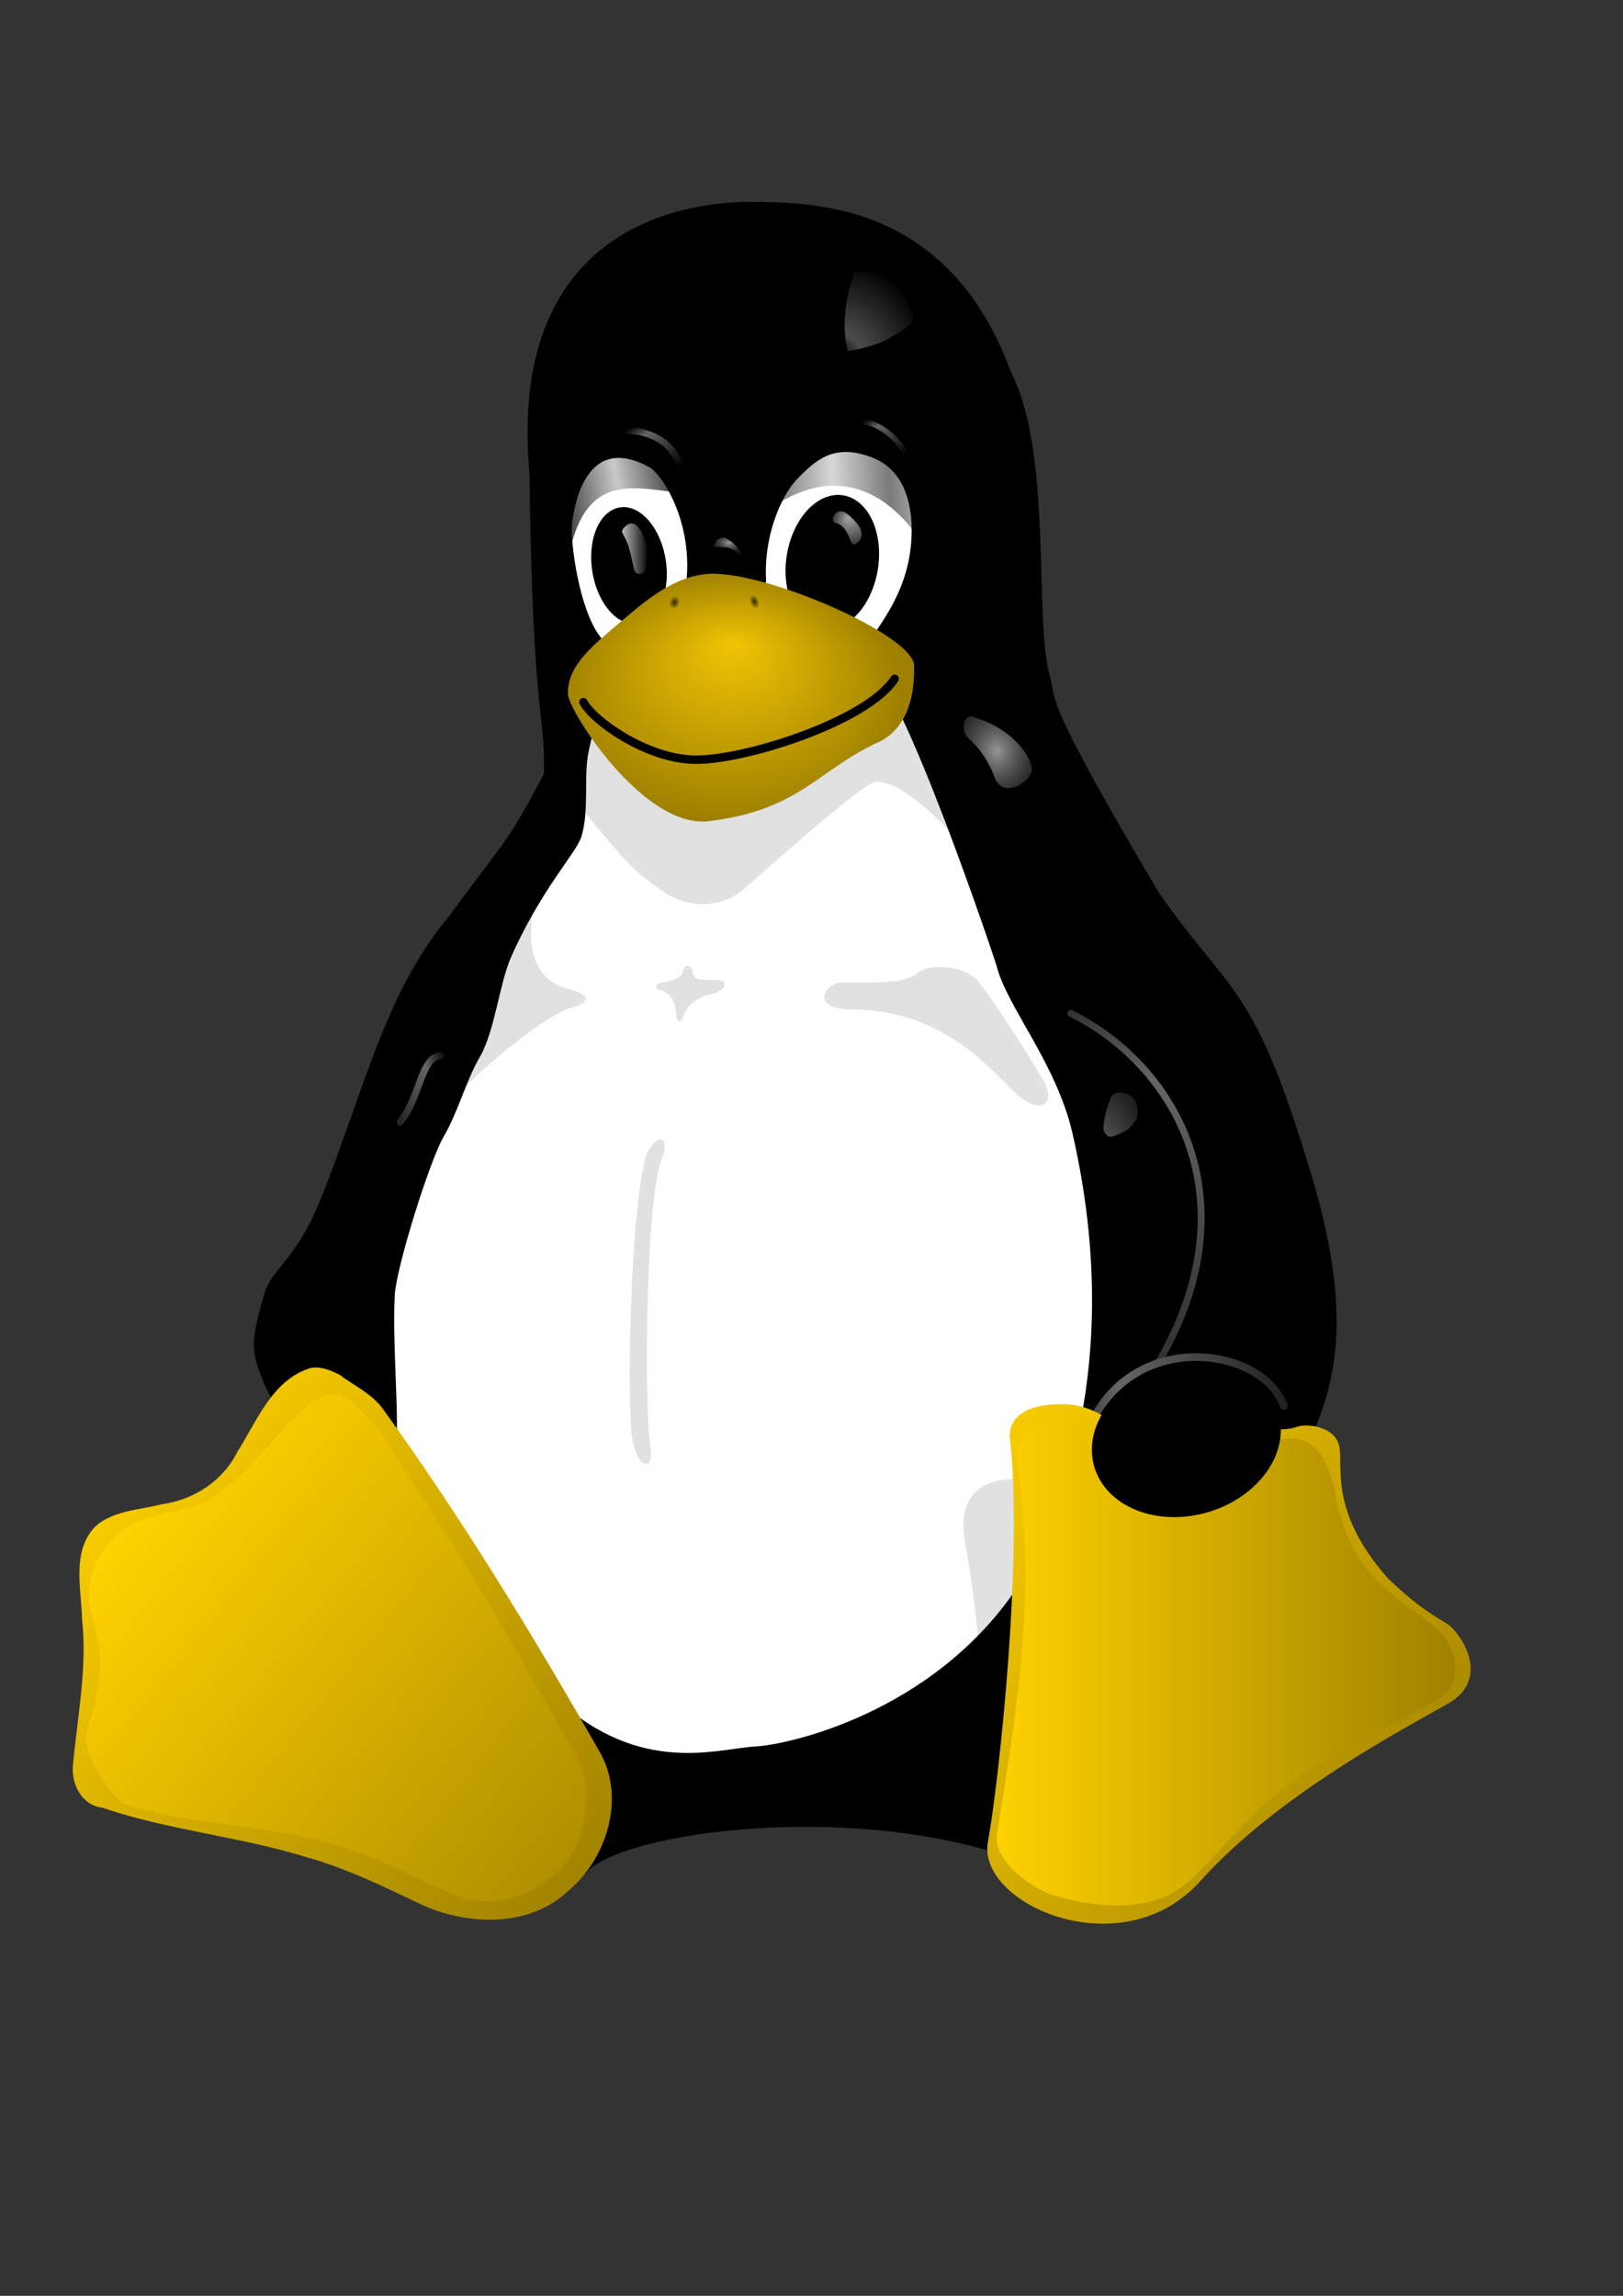<?xml version="1.0" encoding="UTF-8" standalone="no"?>
<!DOCTYPE svg PUBLIC "-//W3C//DTD SVG 20010904//EN"
"http://www.w3.org/TR/2001/REC-SVG-20010904/DTD/svg10.dtd">
<!-- Created with Inkscape (http://www.inkscape.org/) -->
<svg
   id="svg926"
   sodipodi:version="0.32"
   inkscape:version="0.39"
   width="210mm"
   height="297mm"
   sodipodi:docbase="/home/scostas/Desktop"
   sodipodi:docname="tux.bigger.svg"
   xmlns="http://www.w3.org/2000/svg"
   xmlns:cc="http://web.resource.org/cc/"
   xmlns:inkscape="http://www.inkscape.org/namespaces/inkscape"
   xmlns:sodipodi="http://sodipodi.sourceforge.net/DTD/sodipodi-0.dtd"
   xmlns:rdf="http://www.w3.org/1999/02/22-rdf-syntax-ns#"
   xmlns:dc="http://purl.org/dc/elements/1.1/"
   xmlns:xlink="http://www.w3.org/1999/xlink">
  <rect width="100%" height="100%" fill="#333333" stroke="none"/>
  <defs
     id="defs928">
    <linearGradient
       id="linearGradient7824">
      <stop
         style="stop-color:#c7c7c7;stop-opacity:1;"
         offset="0"
         id="stop7825" />
      <stop
         style="stop-color:#000000;stop-opacity:0;"
         offset="1"
         id="stop7826" />
    </linearGradient>
    <linearGradient
       id="linearGradient7186">
      <stop
         style="stop-color:#ffffff;stop-opacity:0;"
         offset="0"
         id="stop7187" />
      <stop
         style="stop-color:#ffffff;stop-opacity:0.398;"
         offset="0.241"
         id="stop7196" />
      <stop
         style="stop-color:#ffffff;stop-opacity:0;"
         offset="1"
         id="stop7188" />
    </linearGradient>
    <linearGradient
       id="linearGradient5937">
      <stop
         style="stop-color:#c9c9c9;stop-opacity:1;"
         offset="0"
         id="stop5938" />
      <stop
         style="stop-color:#4e4e4e;stop-opacity:1;"
         offset="1"
         id="stop5939" />
    </linearGradient>
    <linearGradient
       id="linearGradient1580">
      <stop
         style="stop-color:#ffd200;stop-opacity:1;"
         offset="0"
         id="stop1581" />
      <stop
         style="stop-color:#9e8000;stop-opacity:1;"
         offset="1"
         id="stop1582" />
    </linearGradient>
    <linearGradient
       id="linearGradient5304">
      <stop
         style="stop-color:#000000;stop-opacity:0;"
         offset="0"
         id="stop5305" />
      <stop
         style="stop-color:#000000;stop-opacity:1;"
         offset="1"
         id="stop5306" />
    </linearGradient>
    <linearGradient
       id="linearGradient3433">
      <stop
         style="stop-color:#000000;stop-opacity:1;"
         offset="0"
         id="stop3434" />
      <stop
         style="stop-color:#000000;stop-opacity:0;"
         offset="1"
         id="stop3435" />
    </linearGradient>
    <linearGradient
       id="linearGradient2181">
      <stop
         style="stop-color:#f0c405;stop-opacity:1;"
         offset="0"
         id="stop2182" />
      <stop
         style="stop-color:#9e8000;stop-opacity:1;"
         offset="1"
         id="stop2183" />
    </linearGradient>
    <linearGradient
       id="linearGradient8401">
      <stop
         style="stop-color:#dbdbdb;stop-opacity:1;"
         offset="0"
         id="stop8402" />
      <stop
         style="stop-color:#000000;stop-opacity:1;"
         offset="1"
         id="stop8403" />
    </linearGradient>
    <linearGradient
       id="linearGradient8397">
      <stop
         style="stop-color:#000;stop-opacity:1;"
         offset="0"
         id="stop8398" />
      <stop
         style="stop-color:#fff;stop-opacity:1;"
         offset="1"
         id="stop8399" />
    </linearGradient>
    <linearGradient
       inkscape:collect="always"
       xlink:href="#linearGradient8401"
       id="linearGradient8407" />
    <radialGradient
       inkscape:collect="always"
       xlink:href="#linearGradient8401"
       id="radialGradient1552"
       cx="0.64"
       cy="0.469"
       r="0.811"
       fx="0.432"
       fy="0.305" />
    <radialGradient
       inkscape:collect="always"
       xlink:href="#linearGradient2181"
       id="radialGradient2184"
       cx="0.469"
       cy="0.484"
       r="0.493"
       fx="0.48"
       fy="0.281"
       spreadMethod="pad" />
    <radialGradient
       inkscape:collect="always"
       xlink:href="#linearGradient3433"
       id="radialGradient3432"
       cx="0.519"
       cy="0.486"
       r="0.514"
       fx="0.542"
       fy="0.48" />
    <radialGradient
       inkscape:collect="always"
       xlink:href="#linearGradient3433"
       id="radialGradient4058"
       cx="0.5"
       cy="0.5"
       r="0.543"
       fx="0.5"
       fy="0.5" />
    <linearGradient
       inkscape:collect="always"
       xlink:href="#linearGradient1580"
       id="linearGradient1579"
       x1="0.072"
       y1="0.094"
       x2="0.984"
       y2="0.93" />
    <linearGradient
       inkscape:collect="always"
       xlink:href="#linearGradient1580"
       id="linearGradient1583"
       x1="0.157"
       y1="0.18"
       x2="1.181"
       y2="1.008" />
    <linearGradient
       inkscape:collect="always"
       xlink:href="#linearGradient1580"
       id="linearGradient2819" />
    <linearGradient
       inkscape:collect="always"
       xlink:href="#linearGradient1580"
       id="linearGradient3442"
       x1="-0.041"
       y1="-0.008"
       x2="0.992"
       y2="0.758" />
    <linearGradient
       inkscape:collect="always"
       xlink:href="#linearGradient5937"
       id="linearGradient5936"
       x1="0.405"
       y1="0.609"
       x2="0.725"
       y2="0.562"
       spreadMethod="reflect" />
    <linearGradient
       inkscape:collect="always"
       xlink:href="#linearGradient5937"
       id="linearGradient5941"
       x1="0.407"
       y1="0.492"
       x2="0.644"
       y2="0.484"
       spreadMethod="reflect" />
    <linearGradient
       inkscape:collect="always"
       xlink:href="#linearGradient7186"
       id="linearGradient7193"
       x1="0.018"
       y1="0.026"
       x2="0.973"
       y2="0.949" />
    <linearGradient
       inkscape:collect="always"
       xlink:href="#linearGradient7186"
       id="linearGradient7198"
       x1="0.061"
       y1="0.083"
       x2="0.972"
       y2="0.936" />
    <radialGradient
       inkscape:collect="always"
       xlink:href="#linearGradient7186"
       id="radialGradient7199"
       cx="0.009"
       cy="1.086"
       r="1.217"
       fx="0.009"
       fy="1.078" />
    <radialGradient
       inkscape:collect="always"
       xlink:href="#linearGradient7824"
       id="radialGradient7202"
       cx="0.497"
       cy="0.281"
       r="0.891"
       fx="0.497"
       fy="0.273" />
    <radialGradient
       inkscape:collect="always"
       xlink:href="#linearGradient7824"
       id="radialGradient8449"
       cx="0.463"
       cy="0.453"
       r="1.09"
       fx="0.476"
       fy="0.453" />
    <linearGradient
       inkscape:collect="always"
       xlink:href="#linearGradient7186"
       id="linearGradient8451"
       x1="1.172"
       y1="0.019"
       x2="-0.535"
       y2="1.314" />
    <linearGradient
       inkscape:collect="always"
       xlink:href="#linearGradient7186"
       id="linearGradient8454"
       x1="0.386"
       y1="-0.301"
       x2="0.614"
       y2="1.744" />
    <linearGradient
       inkscape:collect="always"
       xlink:href="#linearGradient7186"
       id="linearGradient8456"
       x1="-0.301"
       y1="0.5"
       x2="1.433"
       y2="0.5" />
    <radialGradient
       inkscape:collect="always"
       xlink:href="#linearGradient7186"
       id="radialGradient8466"
       cx="-0.248"
       cy="1.258"
       r="2.08"
       fx="-0.238"
       fy="1.25" />
  </defs>
  <sodipodi:namedview
     id="base"
     pagecolor="#ffffff"
     bordercolor="#666666"
     borderopacity="1.0"
     inkscape:pageopacity="0.0"
     inkscape:pageshadow="2"
     inkscape:zoom="1.0000000"
     inkscape:cx="437.45395"
     inkscape:cy="452.35779"
     inkscape:window-width="1280"
     inkscape:window-height="996"
     inkscape:window-x="0"
     inkscape:window-y="0"
     showgrid="false"
     inkscape:grid-bbox="false" />
  
  <path
     style="fill:#ffffff;fill-opacity:1;fill-rule:evenodd;stroke:none;stroke-width:1pt;stroke-linecap:butt;stroke-linejoin:miter;stroke-opacity:1;"
     d="M 176.25,673.612 L 208.75,866.112 L 463.75,871.112 L 586.25,662.362 L 470,341.112 L 462.5,199.862 L 273.75,207.362 L 272.5,316.112 L 276.25,386.112 L 200,534.862 L 176.25,673.612 z "
     id="path8467" />
  <path
     style="fill:#e1e1e1;fill-opacity:1;fill-rule:evenodd;stroke:none;stroke-width:1pt;stroke-linecap:butt;stroke-linejoin:miter;stroke-opacity:1;"
     d="M 478.75,806.737 C 478.75,806.737 477.5,784.862 471.875,753.612 C 466.25,722.362 493.125,722.362 500.625,723.612 C 508.125,724.862 535.625,761.737 535.625,761.737 L 478.75,806.737 z "
     id="path3443" />
  <path
     style="fill:#e1e1e1;fill-opacity:1;fill-rule:evenodd;stroke:none;stroke-width:1pt;stroke-linecap:butt;stroke-linejoin:miter;stroke-opacity:1;"
     d="M 280.156,492.518 C 268.438,494.706 232.656,524.55 224.531,534.862 C 216.406,545.175 243.75,450.487 256.094,440.018 C 268.438,429.55 260.781,435.643 260.625,442.362 C 260.469,449.081 253.75,477.362 278.125,483.612 C 292.812,487.362 284.062,491.581 280.156,492.518 z "
     id="path4689"
     sodipodi:nodetypes="cccccc" />
  <path
     style="fill:#e1e1e1;fill-opacity:1;fill-rule:evenodd;stroke:none;stroke-width:1pt;stroke-linecap:butt;stroke-linejoin:miter;stroke-opacity:1;"
     d="M 282.344,392.987 C 303.594,417.675 305.781,422.987 323.438,435.331 C 341.094,447.675 357.188,440.175 362.812,435.487 C 368.438,430.8 415.938,387.987 426.25,382.987 C 436.562,377.987 460.625,401.581 466.25,408.768 C 471.875,415.956 456.719,338.143 453.906,337.675 C 451.094,337.206 285.781,347.206 281.719,353.768 C 277.656,360.331 282.344,392.987 282.344,392.987 z "
     id="path4691" />
  <path
     style="fill:url(#linearGradient5936);fill-opacity:1;fill-rule:evenodd;stroke:none;stroke-width:1pt;stroke-linecap:butt;stroke-linejoin:miter;stroke-opacity:1;"
     d="M 277.812,273.925 C 285,232.362 307.5,237.987 328.75,240.487 C 350,242.987 339.062,211.425 315.312,212.05 C 291.562,212.675 272.812,215.8 277.812,273.925 z "
     id="path5313"
     sodipodi:nodetypes="cccc" />
  <path
     style="fill:url(#linearGradient5941);fill-opacity:0.75;fill-rule:evenodd;stroke:none;stroke-width:1pt;stroke-linecap:butt;stroke-linejoin:miter;stroke-opacity:1;"
     d="M 368.438,255.175 C 401.875,225.8 429.688,237.05 446.875,259.862 C 464.062,282.675 476.562,187.987 432.5,194.237 C 388.438,200.487 359.375,212.675 368.438,255.175 z "
     id="path5940" />
  <path
     style="fill:#000000;fill-opacity:1;fill-rule:evenodd;stroke:#000000;stroke-width:1pt;stroke-linecap:butt;stroke-linejoin:miter;stroke-opacity:1;"
     d="M 136.866,681.837 C 136.128,691.059 129.688,676.602 129.277,674.711 C 123.241,660.924 123.491,655.228 129.277,635.012 C 132.752,620.242 144.229,618.411 156.761,588.187 C 178.374,535.075 188.317,486.394 219.872,448.731 C 249.269,408.729 248.374,413.104 266.697,378.494 C 267.205,345.504 261.196,354.134 259.572,230.895 C 249.669,119.891 323.068,99.464 367.292,99.34 C 393.522,99.937 462.741,97.259 493.695,182.034 C 514.572,222.183 504.537,304.473 513.035,331.67 C 515.775,342.491 509.765,341.831 565.968,436.516 C 600.577,486.394 611.774,480.287 638.241,566.811 C 660.568,636.24 653.509,670.639 643.33,696.088 C 633.151,721.536 536.448,934.283 485.551,904.763 C 404.244,880.641 301.672,896.541 286.127,915.245 C 278.625,924.272 238.45,808.835 283.37,840.624 C 320.401,866.829 353.351,855.394 369.425,854.596 C 385.139,853.816 455.811,838.582 497.567,777.224 C 503.705,768.204 555.79,687.502 525.102,553.857 C 517.298,519.874 492.905,491.633 488.085,472.345 C 487.316,469.267 441.758,333.629 425.309,324.905 C 414.753,319.307 440.23,303.949 445.505,271.613 C 447.708,258.101 448.124,231.05 426.394,222.922 C 407.924,216.013 398.687,224.12 389.448,233.663 C 381.335,242.042 372.63,261.994 373.995,284.409 C 374.03,284.984 335.178,300.086 336.527,282.182 C 338.731,252.914 323.717,231.021 318.001,227.899 C 286.308,210.583 280.176,246.275 279.091,256.031 C 278.104,264.911 282.594,298.357 292.968,311.675 C 299.674,320.286 290.124,353.433 287.178,367.428 C 284.614,379.612 287.641,396.073 283.645,409.012 C 281.356,416.425 263.826,434.826 249.291,467.773 C 243.564,480.755 241.343,503.837 234.162,516.308 C 226.982,528.779 223.534,543.103 216.431,555.339 C 209.328,567.575 193.126,619.647 192.395,633.087 C 191.219,654.703 194,685.288 193.351,702.15 C 192.876,714.469 187.37,729.025 181.845,738.248 C 176.321,747.471 181.852,682.154 177.301,689.604 C 172.751,697.054 158.743,664.771 155.391,670.064 C 152.038,675.356 149.341,679.474 147.41,682.225 C 145.48,684.976 144.317,686.359 144.033,686.184 C 139.488,683.374 136.866,681.837 136.866,681.837 z "
     id="path936"
     sodipodi:nodetypes="cccccccccccccccssssssssssssssssssssssssssc" />
  <path
     sodipodi:type="arc"
     style="fill:#000000;fill-opacity:1;fill-rule:evenodd;stroke:#000000;stroke-width:1pt;stroke-linecap:butt;stroke-linejoin:miter;stroke-opacity:1;"
     id="path5289"
     sodipodi:cx="307.50000"
     sodipodi:cy="282.98718"
     sodipodi:rx="17.500000"
     sodipodi:ry="28.125000"
     d="M 325 282.987 A 17.5 28.125 0 1 0 290,282.987 A 17.5 28.125 0 1 0 325 282.987 z"
     transform="matrix(0.988,-0.154,0.154,0.988,-39.795,44.306)" />
  <path
     sodipodi:type="arc"
     style="fill:#000000;fill-opacity:1;fill-rule:evenodd;stroke:#000000;stroke-width:1pt;stroke-linecap:butt;stroke-linejoin:miter;stroke-opacity:1;"
     id="path5911"
     sodipodi:cx="414.06250"
     sodipodi:cy="277.04968"
     sodipodi:rx="20.312500"
     sodipodi:ry="30.312500"
     d="M 434.375 277.05 A 20.312 30.312 0 1 0 393.75,277.05 A 20.312 30.312 0 1 0 434.375 277.05 z"
     transform="matrix(1.06,0.172,-0.172,1.057,15.775,-89.128)" />
  <path
     style="fill:url(#linearGradient8407);fill-opacity:1;fill-rule:evenodd;stroke:#000000;stroke-width:1pt;stroke-linecap:butt;stroke-linejoin:miter;stroke-opacity:0;"
     d="M 306.466,256.777 C 313.07,252.256 316.319,267.539 316.319,267.539 C 316.319,267.539 317.26,280.144 313.474,280.489 C 309.688,280.833 310.451,279.01 308.031,269.429 C 305.611,259.847 301.778,260.815 306.466,256.777 z "
     id="path7775" />
  <path
     style="fill:url(#radialGradient1552);fill-opacity:0.75;fill-rule:evenodd;stroke:none;stroke-width:1pt;stroke-linecap:butt;stroke-linejoin:miter;stroke-opacity:1;"
     d="M 407.508,252.561 C 410.602,246.816 415.684,252.34 417.01,253.666 C 418.336,254.992 424.965,260.958 418.778,265.82 C 415.684,267.366 416.568,263.831 413.253,258.97 C 409.939,254.108 406.624,257.423 407.508,252.561 z "
     id="path929"
     sodipodi:nodetypes="ccccc" />
  <path
     style="fill:url(#radialGradient2184);fill-opacity:1;fill-rule:evenodd;stroke:none;stroke-width:1pt;stroke-linecap:butt;stroke-linejoin:miter;stroke-opacity:1;"
     d="M 277.76,339.731 C 276.877,325.368 291.24,314.54 303.393,304.155 C 315.546,293.769 329.689,281.395 347.366,280.511 C 375.65,279.627 445.919,310.342 447.024,325.147 C 447.466,342.383 442.605,356.083 430.451,362.491 C 399.736,376.191 391.56,396.3 345.819,401.603 C 314.221,404.255 278.644,348.349 277.76,339.731 z "
     id="path1553"
     sodipodi:nodetypes="ccccccc" />
  <path
     style="fill:none;fill-opacity:0.75;fill-rule:evenodd;stroke:#000000;stroke-width:4.125;stroke-linecap:round;stroke-linejoin:miter;stroke-opacity:1;stroke-miterlimit:4;stroke-dasharray:none;marker-start:none;"
     d="M 285.312,343.3 C 289.844,352.05 315,370.331 338.438,371.425 C 361.875,372.518 423.75,353.143 437.5,331.893"
     id="path2188"
     sodipodi:nodetypes="ccc" />
  <path
     sodipodi:type="arc"
     style="fill:url(#radialGradient4058);fill-opacity:0.75;fill-rule:evenodd;stroke:none;stroke-width:1pt;stroke-linecap:butt;stroke-linejoin:miter;stroke-opacity:1;"
     id="path3436"
     sodipodi:cx="368.82812"
     sodipodi:cy="294.08093"
     sodipodi:rx="2.1093750"
     sodipodi:ry="3.2812500"
     d="M 370.938 294.081 A 2.109 3.281 0 1 0 366.719,294.081 A 2.109 3.281 0 1 0 370.938 294.081 z"
     transform="matrix(0.94,-0.342,0.342,0.94,-78.339,143.882)" />
  <path
     sodipodi:type="arc"
     style="fill:url(#radialGradient3432);fill-opacity:0.75;fill-rule:evenodd;stroke:none;stroke-width:1pt;stroke-linecap:butt;stroke-linejoin:miter;stroke-opacity:1;"
     id="path2810"
     sodipodi:cx="329.60938"
     sodipodi:cy="294.54968"
     sodipodi:rx="2.4218750"
     sodipodi:ry="3.1250000"
     d="M 332.031 294.55 A 2.422 3.125 0 1 0 327.188,294.55 A 2.422 3.125 0 1 0 332.031 294.55 z"
     transform="matrix(0.94,0.342,-0.342,0.94,120.62,-94.97)" />
  <path
     style="fill:url(#linearGradient1579);fill-opacity:1;fill-rule:evenodd;stroke:none;stroke-width:8.5;stroke-linecap:butt;stroke-linejoin:miter;stroke-miterlimit:4;stroke-opacity:1;"
     d="M 151.781,668.875 C 133.037,674.774 125.719,694.786 116.046,709.927 C 109.048,724.029 94.816,733.323 79.378,735.431 C 68.209,738.314 54.932,738.475 46.178,746.778 C 35.052,759.033 39.752,776.75 40.137,791.649 C 42.732,815.631 37.819,839.442 35.675,863.183 C 34.757,872.391 40.048,882.694 49.991,883.853 C 82.488,894.942 117.079,897.909 149.874,908.056 C 169.914,913.624 188.564,922.924 207.268,931.788 C 229.783,941.547 259.039,942.299 277.884,924.553 C 296.59,908.907 305.754,879.955 293.903,857.654 C 260.728,799.659 225.989,742.433 186.808,688.28 C 181.34,681.18 172.99,677.375 165.938,672.094 C 161.519,669.955 156.777,667.91 151.781,668.875 z "
     id="path7444" />
  <path
     style="fill:url(#linearGradient1583);fill-opacity:1;fill-rule:evenodd;stroke:none;stroke-width:1.25;stroke-linecap:round;stroke-linejoin:miter;stroke-miterlimit:4;stroke-opacity:1;stroke-dasharray:none;"
     d="M 153.219,685.219 C 134.482,699.664 128.931,713.374 108.905,728.566 C 94.936,738.982 91.597,737.119 75.242,740.984 C 47.923,749.4 40.339,773.408 44.428,787.358 C 52.032,813.224 49.182,825.066 42.5,845.656 C 39.273,854.815 52.195,878.122 62.371,882.66 C 98.603,893.691 136.194,891.959 171.988,904.656 C 189.077,909.773 206.089,920.043 222.512,926.698 C 239.452,933.476 259.21,928.237 273.146,914.602 C 287.43,902.287 291.591,871.089 279.708,854.926 C 252.121,806.416 228.523,763.785 197.008,717.734 C 186.821,700.643 184.841,697.025 171.768,685.216 C 167.689,682.299 162.944,678.969 153.219,685.219 z "
     id="path951"
     sodipodi:nodetypes="ccccccccccccc" />
  <path
     style="fill:none;fill-opacity:0.75;fill-rule:evenodd;stroke:url(#linearGradient8454);stroke-width:3.375;stroke-linecap:round;stroke-linejoin:miter;stroke-opacity:1;stroke-miterlimit:4;stroke-dasharray:none;"
     d="M 523.75,495.487 C 576.25,521.737 612.153,588.041 566.528,666.166"
     id="path8453"
     sodipodi:nodetypes="cc" />
  <path
     style="fill:none;fill-opacity:0.75;fill-rule:evenodd;stroke:#000000;stroke-width:3.75;stroke-linecap:round;stroke-linejoin:miter;stroke-miterlimit:4;stroke-opacity:1;"
     d="M 535.183,692.858 C 560.496,648.951 618.308,660.045 627.683,687.545"
     id="path8462"
     sodipodi:nodetypes="cc" />
  <path
     style="fill:none;fill-opacity:0.75;fill-rule:evenodd;stroke:url(#linearGradient8456);stroke-width:3.75;stroke-linecap:round;stroke-linejoin:miter;stroke-miterlimit:4;stroke-opacity:1;"
     d="M 535.636,691.889 C 559.784,649.711 618.464,660.045 627.839,687.545"
     id="path8455"
     sodipodi:nodetypes="cc" />
  <path
     style="fill:url(#linearGradient3442);fill-opacity:1;fill-rule:evenodd;stroke:none;stroke-width:1pt;stroke-linecap:butt;stroke-linejoin:miter;stroke-opacity:1;"
     d="M 493.75,702.362 C 493.75,686.112 516.25,686.112 523.125,686.737 C 530,687.362 538.125,690.487 543.75,695.487 C 549.375,700.487 627.5,700.487 633.125,697.987 C 638.75,695.487 653.125,697.362 655,707.362 C 656.875,717.362 650,739.237 678.75,771.737 C 691.25,783.612 696.875,787.362 708.125,794.237 C 713.75,797.987 730,820.487 708.125,832.987 C 686.25,845.487 625,877.362 586.875,919.862 C 548.75,962.362 477.5,931.112 483.125,900.487 C 488.75,869.862 500.625,757.987 493.75,702.362 z "
     id="path945"
     sodipodi:nodetypes="ccccccccccc" />
  <path
     style="fill:url(#linearGradient2819);fill-opacity:1;fill-rule:evenodd;stroke:none;stroke-width:1pt;stroke-linecap:butt;stroke-linejoin:miter;stroke-opacity:1;"
     d="M 513.688,695 C 506.598,693.952 494.245,706.488 497.281,713.656 C 507.042,776.962 497.871,832.694 487.661,896.137 C 485.169,908.797 502.011,921.146 512.436,925.778 C 535.155,933.282 562.313,935.526 579.897,921.198 C 592.708,910.073 610.658,887.597 624.226,877.235 C 653.343,853.27 674.13,848.292 706.254,828.934 C 714.915,820.747 714.629,803.04 696.075,791.351 C 668.834,771.568 658.641,760.193 652.458,728.054 C 650.22,720.691 647.593,705.05 633.031,703.312 C 596.478,704.377 610.611,708.335 595.876,707.351 C 577.627,706.955 558.772,707.862 541.156,702.641 C 532.89,697.936 523.502,693.056 513.688,695 z "
     id="path2814"
     sodipodi:nodetypes="ccccccccccccc" />
  <path
     style="fill:#e1e1e1;fill-opacity:1;fill-rule:evenodd;stroke:none;stroke-width:1pt;stroke-linecap:butt;stroke-linejoin:miter;stroke-opacity:1;"
     d="M 316.25,564.237 C 308.125,589.237 306.25,690.487 309.375,704.862 C 312.5,718.612 320,719.237 318.125,707.362 C 315,691.112 315.625,590.487 323.125,567.987 C 328.75,554.862 321.25,553.612 316.25,564.237 z "
     id="path4065"
     sodipodi:nodetypes="ccccc" />
  <path
     style="fill:#e1e1e1;fill-opacity:1;fill-rule:evenodd;stroke:none;stroke-width:1pt;stroke-linecap:butt;stroke-linejoin:miter;stroke-opacity:1;"
     d="M 323.125,484.237 C 326.875,484.862 330.625,489.237 330.625,496.112 C 330.781,500.643 333.906,499.706 334.375,496.737 C 335,492.362 342.188,486.737 347.5,486.112 C 353.594,485.487 357.031,479.862 351.875,479.237 C 346.719,478.612 339.375,480.643 338.75,475.487 C 338.125,471.112 334.375,471.112 333.75,475.487 C 333.125,478.768 325.938,480.175 323.125,480.487 C 320.312,480.956 320,483.768 323.125,484.237 z "
     id="path4687"
     sodipodi:nodetypes="ccccccccc" />
  <path
     style="fill:#e1e1e1;fill-opacity:1;fill-rule:evenodd;stroke:none;stroke-width:1pt;stroke-linecap:butt;stroke-linejoin:miter;stroke-opacity:1;"
     d="M 412.031,480.331 C 425.938,480.018 441.25,481.581 448.594,475.956 C 455.938,470.331 472.031,472.675 477.969,479.393 C 483.906,486.112 506.562,520.956 511.094,530.018 C 515.625,539.081 509.531,544.706 499.062,536.581 C 488.594,528.456 464.844,493.612 417.031,493.612 C 395.312,493.456 403.281,480.487 412.031,480.331 z "
     id="path4688"
     sodipodi:nodetypes="ccccccc" />
  <path
     style="fill:url(#radialGradient7199);fill-opacity:0.75;fill-rule:evenodd;stroke:none;stroke-width:1pt;stroke-linecap:butt;stroke-linejoin:miter;stroke-opacity:1;"
     d="M 414.688,171.737 C 410.625,157.362 415,140.487 418.125,132.675 C 431.875,132.362 444.375,141.737 446.875,157.362 C 435,166.425 429.375,168.925 414.688,171.737 z "
     id="path5942"
     sodipodi:nodetypes="cccc" />
  <path
     style="fill:none;fill-opacity:0.75;fill-rule:evenodd;stroke:url(#linearGradient7193);stroke-width:3.25;stroke-linecap:round;stroke-linejoin:miter;stroke-opacity:1;stroke-miterlimit:4;stroke-dasharray:none;"
     d="M 305.312,210.175 C 326.875,211.425 330.625,223.3 333.75,228.925"
     id="path7192"
     sodipodi:nodetypes="cc" />
  <path
     style="fill:none;fill-opacity:0.75;fill-rule:evenodd;stroke:url(#linearGradient7198);stroke-width:2.625;stroke-linecap:round;stroke-linejoin:miter;stroke-opacity:1;stroke-miterlimit:4;stroke-dasharray:none;"
     d="M 419.688,206.112 C 430.625,205.487 441.562,217.362 443.438,223.3"
     id="path7194"
     sodipodi:nodetypes="cc" />
  <path
     style="fill:url(#radialGradient7202);fill-opacity:0.75;fill-rule:evenodd;stroke:none;stroke-width:1pt;stroke-linecap:butt;stroke-linejoin:miter;stroke-opacity:1;"
     d="M 349.062,267.362 C 350,262.987 353.125,262.675 354.688,262.987 C 355.312,263.612 359.688,264.55 363.75,272.675 C 356.875,267.05 356.562,267.675 349.062,267.362 z "
     id="path7200"
     sodipodi:nodetypes="cccc" />
  <path
     style="fill:url(#radialGradient8449);fill-opacity:0.75;fill-rule:evenodd;stroke:none;stroke-width:1pt;stroke-linecap:butt;stroke-linejoin:miter;stroke-opacity:1;"
     d="M 473.125,360.487 C 480,366.737 483.75,372.987 486.875,381.112 C 491.25,391.112 506.875,381.112 504.375,374.237 C 501.25,364.237 490,354.862 477.5,351.112 C 470.625,347.362 470,357.362 473.125,360.487 z "
     id="path7827"
     sodipodi:nodetypes="ccccc" />
  <path
     style="fill:none;fill-opacity:0.75;fill-rule:evenodd;stroke:url(#linearGradient8451);stroke-width:3.375;stroke-linecap:round;stroke-linejoin:miter;stroke-opacity:1;stroke-miterlimit:4;stroke-dasharray:none;"
     d="M 195.625,548.612 C 205.625,536.737 205.625,516.737 215.625,516.112"
     id="path8450"
     sodipodi:nodetypes="cc" />
  <path
     sodipodi:type="arc"
     style="fill:#000000;fill-opacity:1;fill-rule:evenodd;stroke:none;stroke-width:1pt;stroke-linecap:butt;stroke-linejoin:miter;stroke-opacity:1;"
     id="path8452"
     sodipodi:cx="588.75000"
     sodipodi:cy="704.86218"
     sodipodi:rx="46.875000"
     sodipodi:ry="36.875000"
     d="M 635.625 704.862 A 46.875 36.875 0 1 0 541.875,704.862 A 46.875 36.875 0 1 0 635.625 704.862 z"
     transform="matrix(0.961,-0.278,0.278,0.961,-181.576,190.329)" />
  <path
     style="fill:url(#radialGradient8466);fill-opacity:0.75;fill-rule:evenodd;stroke:none;stroke-width:1pt;stroke-linecap:butt;stroke-linejoin:miter;stroke-opacity:1;"
     d="M 539.688,552.518 C 539.219,549.55 541.094,541.893 543.125,536.893 C 545.625,531.268 554.688,535.487 555.469,538.768 C 556.875,542.206 556.406,545.8 555.625,547.518 C 553.438,550.175 552.812,552.362 546.406,554.862 C 544.062,555.643 541.719,557.362 539.688,552.518 z "
     id="path8465"
     sodipodi:nodetypes="cccccc" />

</svg>

